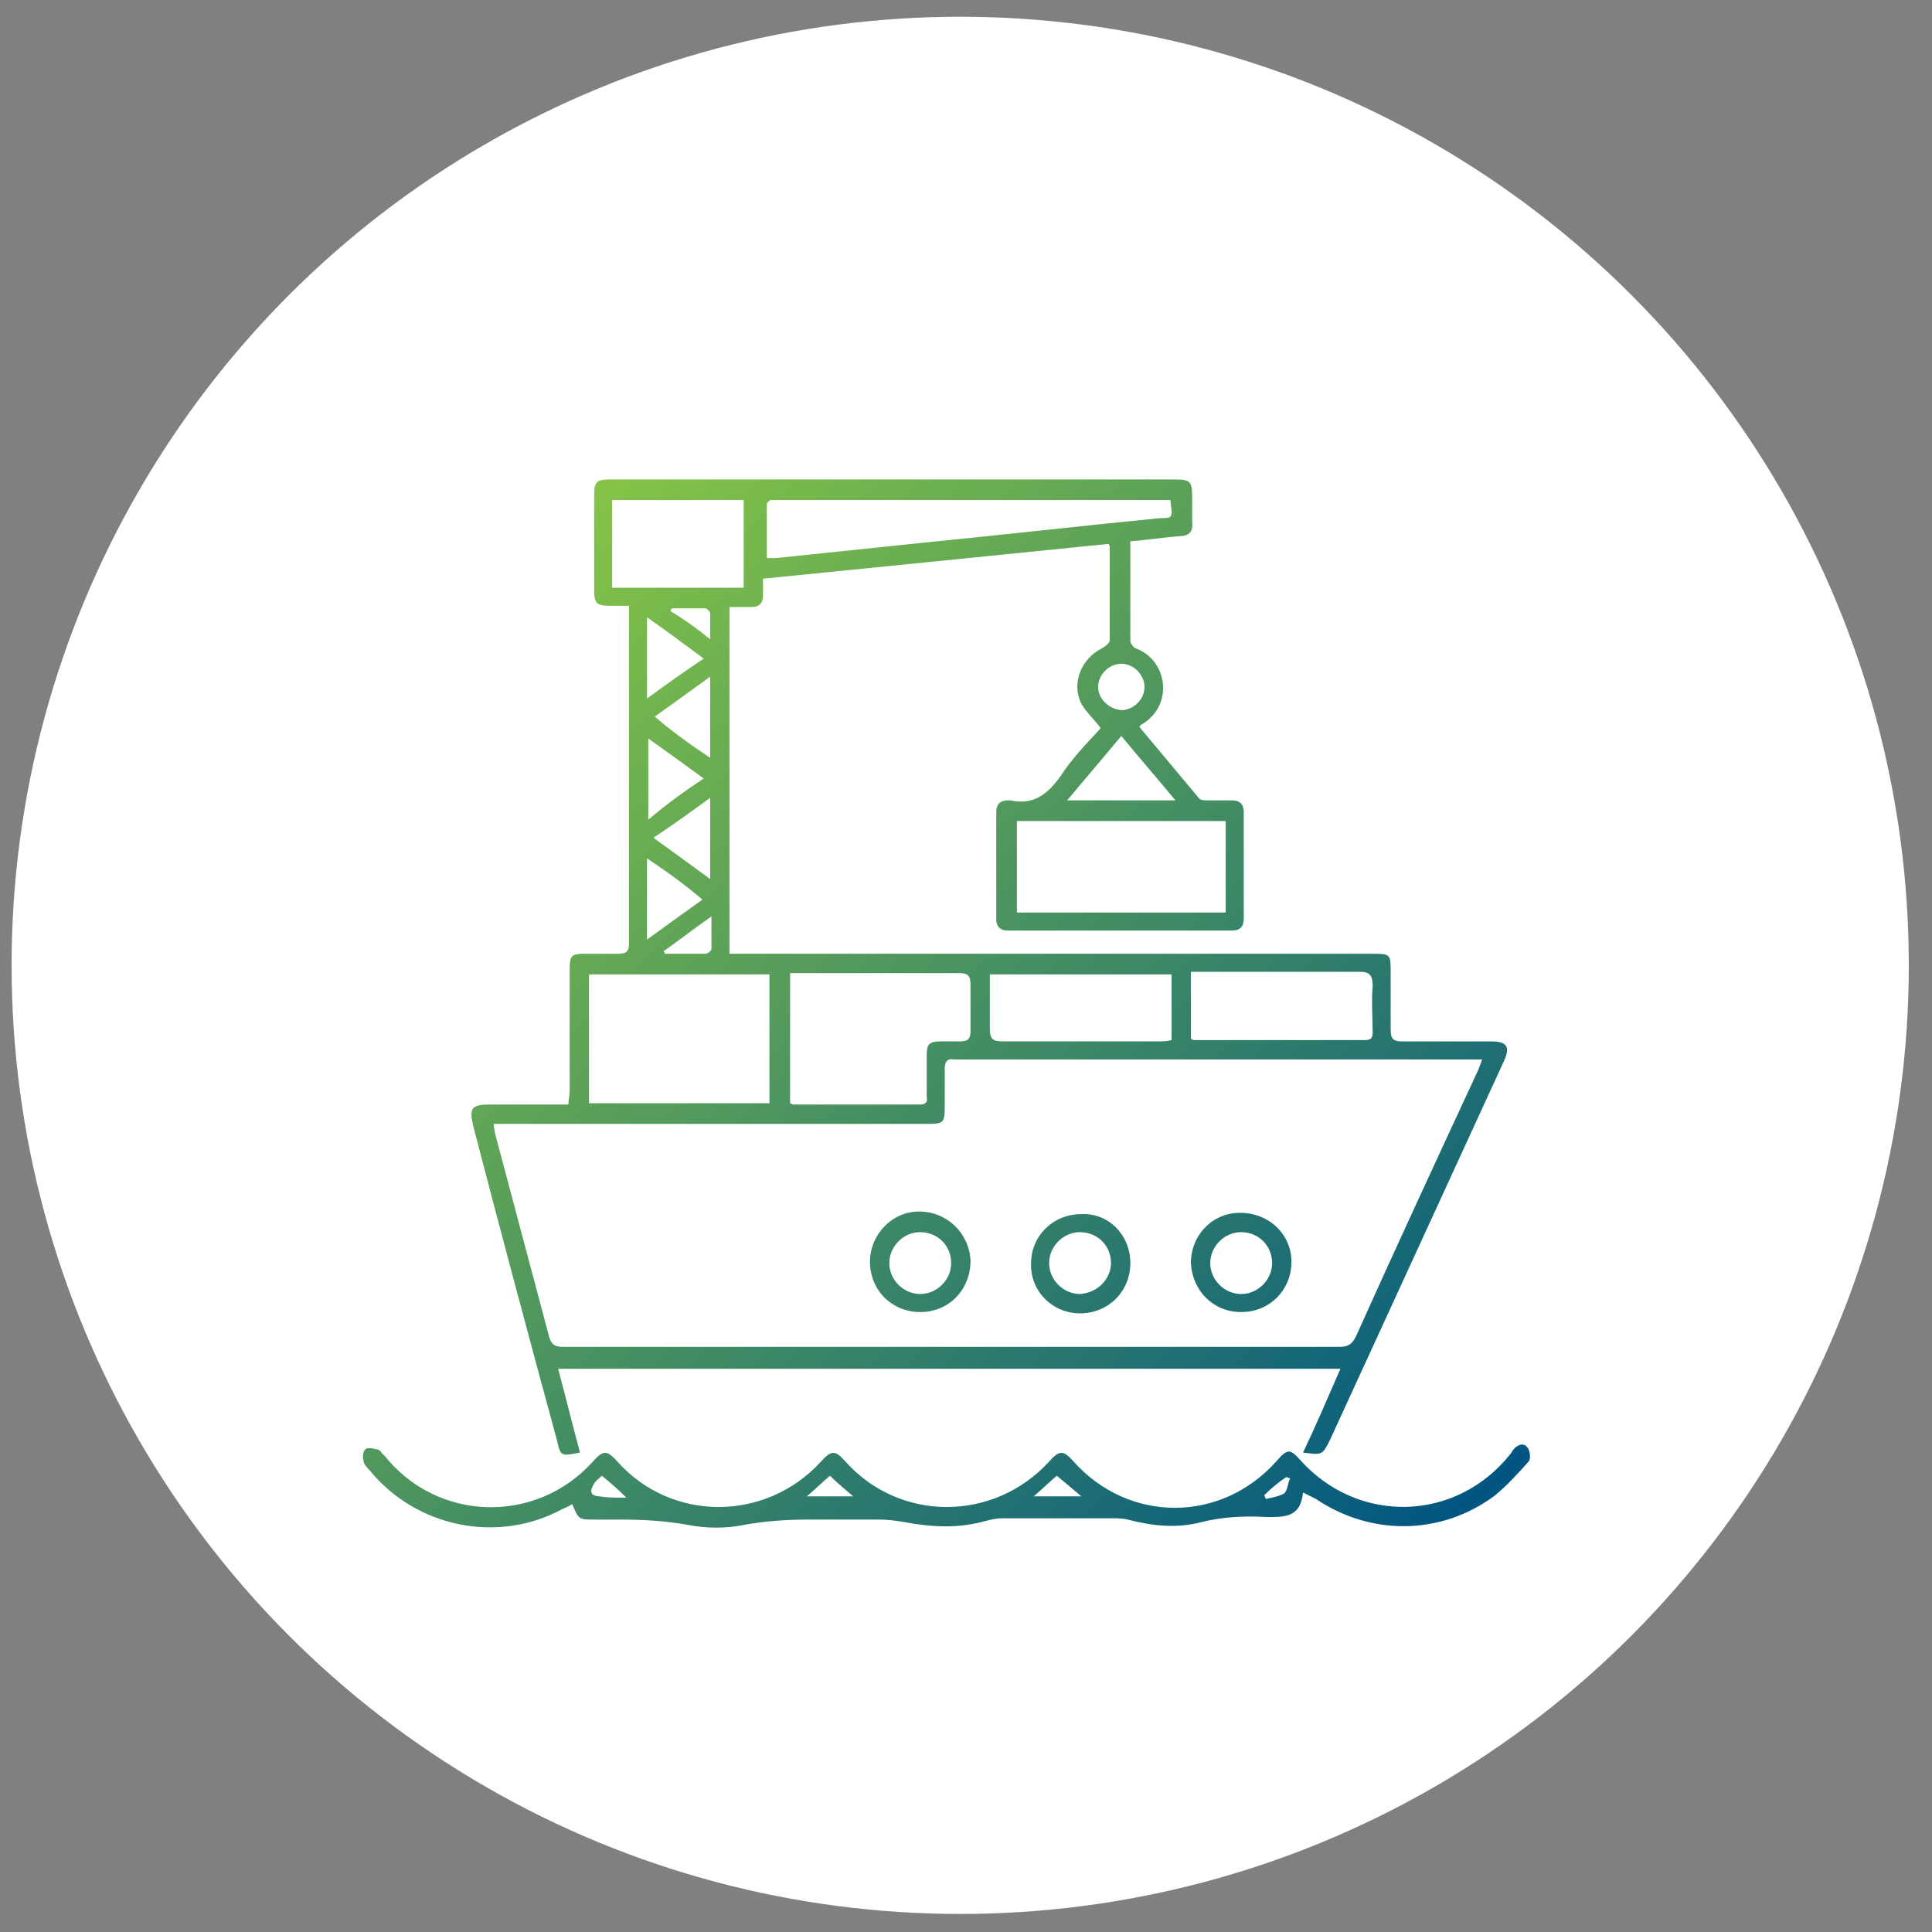 <?xml version="1.0" encoding="utf-8"?>
<!-- Generator: Adobe Illustrator 27.2.0, SVG Export Plug-In . SVG Version: 6.00 Build 0)  -->
<svg version="1.1" id="Layer_1" xmlns="http://www.w3.org/2000/svg" xmlns:xlink="http://www.w3.org/1999/xlink" x="0px" y="0px"
	 viewBox="0 0 149.9 149.9" style="enable-background:new 0 0 149.9 149.9;" xml:space="preserve">
<rect x="0" y="0" width="149.9" height="149.9" fill="#808080" stroke="none"/>
<style type="text/css">
	.st0{fill:#FFFFFF;}
	.st1{fill:url(#SVGID_1_);}
</style>
<circle class="st0" cx="74.5" cy="74.9" r="73.6"/>
<linearGradient id="SVGID_1_" gradientUnits="userSpaceOnUse" x1="34.179" y1="49.521" x2="108.191" y2="123.533">
	<stop  offset="0" style="stop-color:#85C446"/>
	<stop  offset="1" style="stop-color:#005581"/>
</linearGradient>
<path class="st1" d="M87.7,42c0,2.2,0,4.3,0,6.5c0,0.4,0,0.8,0,1.2c0,0.2,0.2,0.5,0.4,0.6c2.5,0.9,3,4.4,0.5,5.9
	c-0.1,0-0.1,0.1-0.2,0.2c1.5,1.8,3.1,3.7,4.6,5.5c0.1,0.2,0.5,0.2,0.7,0.2c0.6,0,1.3,0,1.9,0c0.6,0,0.9,0.3,0.9,0.9
	c0,2.8,0,5.5,0,8.3c0,0.6-0.3,0.9-0.9,0.9c-5.8,0-11.6,0-17.4,0c-0.6,0-0.9-0.3-0.9-0.9c0-2.8,0-5.5,0-8.3c0-0.6,0.3-0.9,0.9-0.9
	c0.1,0,0.2,0,0.2,0c1.8,0.4,2.9-0.5,3.9-1.9c0.9-1.4,2.1-2.6,3.1-3.7c-0.5-0.7-1.1-1.2-1.5-1.9c-0.8-1.6,0-3.5,1.6-4.3
	c0.2-0.1,0.6-0.4,0.6-0.6c0-2.4,0-4.9,0-7.3c0,0,0-0.1-0.1-0.2c-8.9,0.9-17.8,1.8-26.8,2.7c0,0.5,0,0.9,0,1.3c0,0.6-0.3,0.9-0.9,0.9
	c-0.6,0-1.1,0-1.7,0c0,9,0,17.9,0,26.9c0.4,0,0.8,0,1.1,0c16.2,0,32.5,0,48.7,0c1.5,0,1.5,0,1.5,1.5c0,1.5,0,2.9,0,4.4
	c0,0.7,0.2,0.9,0.9,0.9c2.3,0,4.6,0,6.9,0c1.2,0,1.5,0.4,1,1.5c-4.5,9.8-9,19.6-13.5,29.4c-0.6,1.2-0.6,1.2-2.1,1
	c1-2.1,1.9-4.2,2.9-6.5c-20.3,0-40.4,0-60.7,0c0.6,2.2,1.1,4.3,1.7,6.5c-1.5,0.3-1.5,0.3-1.8-1c-2.2-8.1-4.4-16.3-6.5-24.4
	c-0.3-1.3-0.1-1.6,1.2-1.6c2,0,4.1,0,6.2,0c0-0.4,0.1-0.7,0.1-1.1c0-3.1,0-6.2,0-9.3c0-1.2,0.1-1.3,1.3-1.3c0.8,0,1.7,0,2.5,0
	c0.6,0,0.8-0.2,0.8-0.8c0-1.3,0-2.6,0-4c0-7,0-14,0-21.1c0-0.3,0-0.7,0-1.1c-0.6,0-1,0-1.5,0c-1,0-1.2-0.2-1.2-1.2c0-2.5,0-5,0-7.4
	c0-1,0.2-1.2,1.2-1.2c6.1,0,12.3,0,18.4,0c8.4,0,16.9,0,25.3,0c1.4,0,1.5,0.1,1.5,1.5c0,0.6,0,1.2,0,1.8c0.1,0.8-0.3,1.1-1,1.1
	C90.2,41.7,89,41.9,87.7,42z M38.3,87.2c0,0.3,0.1,0.5,0.1,0.7c1.4,5.3,2.8,10.5,4.2,15.8c0.2,0.7,0.5,0.8,1.2,0.8
	c20,0,40.1,0,60.1,0c0.7,0,1-0.2,1.3-0.8c3.1-6.9,6.3-13.8,9.5-20.7c0.1-0.3,0.2-0.5,0.3-0.8c-0.3,0-0.5,0-0.8,0
	c-13.3,0-26.7,0-40,0c-0.1,0-0.1,0-0.2,0c-0.5-0.1-0.7,0.2-0.7,0.7c0,1,0,2,0,3c0,1.2-0.1,1.3-1.3,1.3c-10.9,0-21.8,0-32.7,0
	C39,87.2,38.7,87.2,38.3,87.2z M59.7,75.6c-4.7,0-9.4,0-14,0c0,3.4,0,6.7,0,10c4.7,0,9.3,0,14,0C59.7,82.2,59.7,78.9,59.7,75.6z
	 M61.3,75.5c0,3.5,0,6.8,0,10.1c0.1,0,0.2,0.1,0.2,0.1c3.3,0,6.6,0,9.9,0c0.4,0,0.6-0.2,0.5-0.6c0-1.1,0-2.2,0-3.2
	c0-0.9,0.2-1.1,1.1-1.1c0.5,0,1,0,1.5,0c0.6,0,0.8-0.2,0.8-0.8c0-1.2,0-2.4,0-3.6c0-0.7-0.2-0.9-0.9-0.9c-4.1,0-8.2,0-12.3,0
	C61.9,75.5,61.6,75.5,61.3,75.5z M78.9,70.8c5.5,0,10.8,0,16.2,0c0-2.4,0-4.7,0-7.1c-5.4,0-10.8,0-16.2,0
	C78.9,66.1,78.9,68.4,78.9,70.8z M90.8,38.8c-0.3,0-0.6,0-0.8,0c-9.9,0-19.7,0-29.6,0c-0.2,0-0.4,0-0.6,0c-0.1,0-0.3,0.2-0.3,0.3
	c0,1.4,0,2.8,0,4.2c0.3,0,0.5,0,0.7,0c3.8-0.4,7.7-0.8,11.5-1.2c6.1-0.6,12.2-1.3,18.3-1.9C91,40.2,91,40.2,90.8,38.8z M92.4,80.6
	c0.2,0.1,0.2,0.1,0.3,0.1c4.4,0,8.8,0,13.2,0c0.5,0,0.6-0.2,0.6-0.6c0-1.2-0.1-2.4,0-3.6c0-0.8-0.2-1.1-1-1.1c-4,0-8,0-12,0
	c-0.4,0-0.7,0-1.1,0C92.4,77.3,92.4,79,92.4,80.6z M90.9,75.6c-4.7,0-9.4,0-14.1,0c0,1.4,0,2.8,0,4.2c0,0.8,0.2,1,1,1
	c4,0,8.1,0,12.1,0c0.3,0,0.6,0,1-0.1C90.9,79,90.9,77.3,90.9,75.6z M47.5,45.6c3.4,0,6.8,0,10.2,0c0-2.3,0-4.5,0-6.8
	c-3.4,0-6.8,0-10.2,0C47.5,41.1,47.5,43.3,47.5,45.6z M82.8,62.1c2.9,0,5.5,0,8.4,0c-1.4-1.7-2.8-3.3-4.2-5
	C85.6,58.8,84.2,60.4,82.8,62.1z M50.2,47.9c0,2.1,0,4.1,0,6.3c1.5-1.1,2.9-2.1,4.4-3.1C53.1,50,51.8,49,50.2,47.9z M54.6,60.4
	c-1.5-1.1-2.9-2.1-4.3-3.1c0,2.2,0,4.1,0,6.3C51.7,62.4,53.1,61.4,54.6,60.4z M50.2,66.6c0,2.2,0,4.2,0,6.3c1.5-1.1,2.9-2.1,4.3-3.1
	C53.1,68.6,51.7,67.6,50.2,66.6z M55.1,58.8c0-2.2,0-4.2,0-6.3c-1.5,1.1-2.9,2.1-4.3,3.1C52.2,56.8,53.6,57.8,55.1,58.8z M55.1,68.2
	c0-2.2,0-4.2,0-6.3C53.6,63,52.2,64,50.7,65C52.2,66.1,53.6,67.1,55.1,68.2z M88.8,53.3c0-0.9-0.8-1.8-1.8-1.8c-1,0-1.8,0.9-1.8,1.8
	c0,0.9,0.8,1.7,1.8,1.8C87.9,55.1,88.8,54.3,88.8,53.3z M51.5,73.8c0,0.1,0.1,0.1,0.1,0.2c1,0,2,0,3.1,0c0.2,0,0.5-0.2,0.5-0.4
	c0-0.8,0-1.5,0-2.5C53.8,72.1,52.6,73,51.5,73.8z M55.1,49.6c0-0.8,0-1.4,0-2c0-0.1-0.2-0.4-0.4-0.4c-0.9,0-1.7,0-2.6,0
	c0,0.1,0,0.1-0.1,0.2C53,48,54,48.7,55.1,49.6z M101.1,115.8c-0.2,2-1.5,1.9-2.9,1.9c-1.7-0.1-3.4,0-5,0.4c-1.9,0.5-3.8,0.3-5.7-0.2
	c-0.4-0.1-0.8-0.1-1.2-0.1c-2.8,0-5.7,0-8.5,0c-0.5,0-0.9,0.1-1.3,0.2c-2.1,0.6-4.2,0.5-6.3,0.1c-0.6-0.1-1.3-0.2-1.9-0.2
	c-1.9,0-3.7,0-5.6,0c-1.6,0-3.2,0.1-4.9,0.4c-1.4,0.3-3,0.3-4.5,0c-1.7-0.3-3.4-0.4-5.1-0.4c-0.7,0-1.4,0-2.1,0
	c-1.2,0-1.2,0-1.7-1.2c-0.3,0.2-0.6,0.3-0.8,0.4c-5,2.7-11.3,1.4-14.9-3c-0.2-0.2-0.5-0.5-0.5-0.8c-0.1-0.3,0-0.8,0.2-0.9
	c0.2-0.1,0.7,0,1,0.1c0.1,0,0.2,0.3,0.4,0.4c4.1,5.2,11.8,5.4,16.2,0.5c0.8-0.9,1.1-0.9,1.9,0c4.2,4.7,11.5,4.7,15.8,0
	c0.8-0.9,1.1-0.9,1.9,0c4.2,4.7,11.5,4.7,15.8,0c0.8-0.9,1.1-0.9,1.9,0c4.3,4.8,11.5,4.8,15.8-0.1c0.8-0.9,1-0.9,1.8,0
	c4.5,5,12.1,4.8,16.3-0.5c0.1-0.1,0.1-0.2,0.2-0.3c0.3-0.4,0.8-0.6,1.1-0.2c0.2,0.2,0.3,0.9,0.1,1.1c-0.8,0.9-1.7,1.9-2.7,2.7
	c-4.1,3-9.5,3.1-13.8,0.2C101.7,116.1,101.5,116,101.1,115.8z M83.9,116.1c-0.7-0.6-1.3-1.1-1.9-1.6c-0.6,0.5-1.1,1-1.8,1.6
	C81.5,116.1,82.6,116.1,83.9,116.1z M66.2,116.1c-0.7-0.6-1.3-1.1-1.8-1.6c-0.6,0.5-1.1,1-1.8,1.6C63.9,116.1,64.9,116.1,66.2,116.1
	z M48.6,116.2c-0.7-0.7-1.3-1.2-1.9-1.7c-0.2,0.2-0.5,0.4-0.6,0.6c-0.1,0.2-0.3,0.5-0.2,0.7c0,0.2,0.4,0.3,0.6,0.3
	C47.1,116.2,47.7,116.2,48.6,116.2z M98.1,116c0,0.1,0.1,0.2,0.1,0.3c0.5-0.1,1-0.2,1.4-0.4c0.3-0.2,0.3-0.8,0.5-1.2
	c-0.1,0-0.2-0.1-0.3-0.1C99.2,115,98.6,115.5,98.1,116z M71.4,101.8c-2.2,0-3.9-1.7-3.9-3.9c0-2.1,1.7-3.9,3.8-3.9
	c2.2,0,3.9,1.7,4,3.8C75.3,100.1,73.6,101.8,71.4,101.8z M71.4,95.6c-1.3,0-2.4,1.1-2.4,2.4c0,1.3,1.1,2.4,2.4,2.4
	c1.3,0,2.4-1.1,2.4-2.4C73.8,96.6,72.7,95.6,71.4,95.6z M87.7,98c0,2.2-1.7,3.9-3.9,3.9c-2.2,0-3.9-1.8-3.8-3.9
	c0-2.1,1.7-3.8,3.9-3.8C86,94.1,87.7,95.8,87.7,98z M86.2,98c0-1.4-1.1-2.4-2.4-2.4c-1.3,0-2.4,1.1-2.4,2.4c0,1.3,1.1,2.4,2.4,2.4
	C85.2,100.3,86.2,99.2,86.2,98z M100.2,97.9c0,2.2-1.7,3.9-3.9,3.9c-2.2,0-3.8-1.7-3.9-3.8c0-2.2,1.7-3.9,3.8-3.9
	C98.5,94.1,100.2,95.8,100.2,97.9z M96.3,95.6c-1.3,0-2.4,1.1-2.4,2.4c0,1.3,1.1,2.4,2.4,2.4c1.3,0,2.4-1.1,2.4-2.4
	C98.7,96.6,97.6,95.6,96.3,95.6z"/>
</svg>
